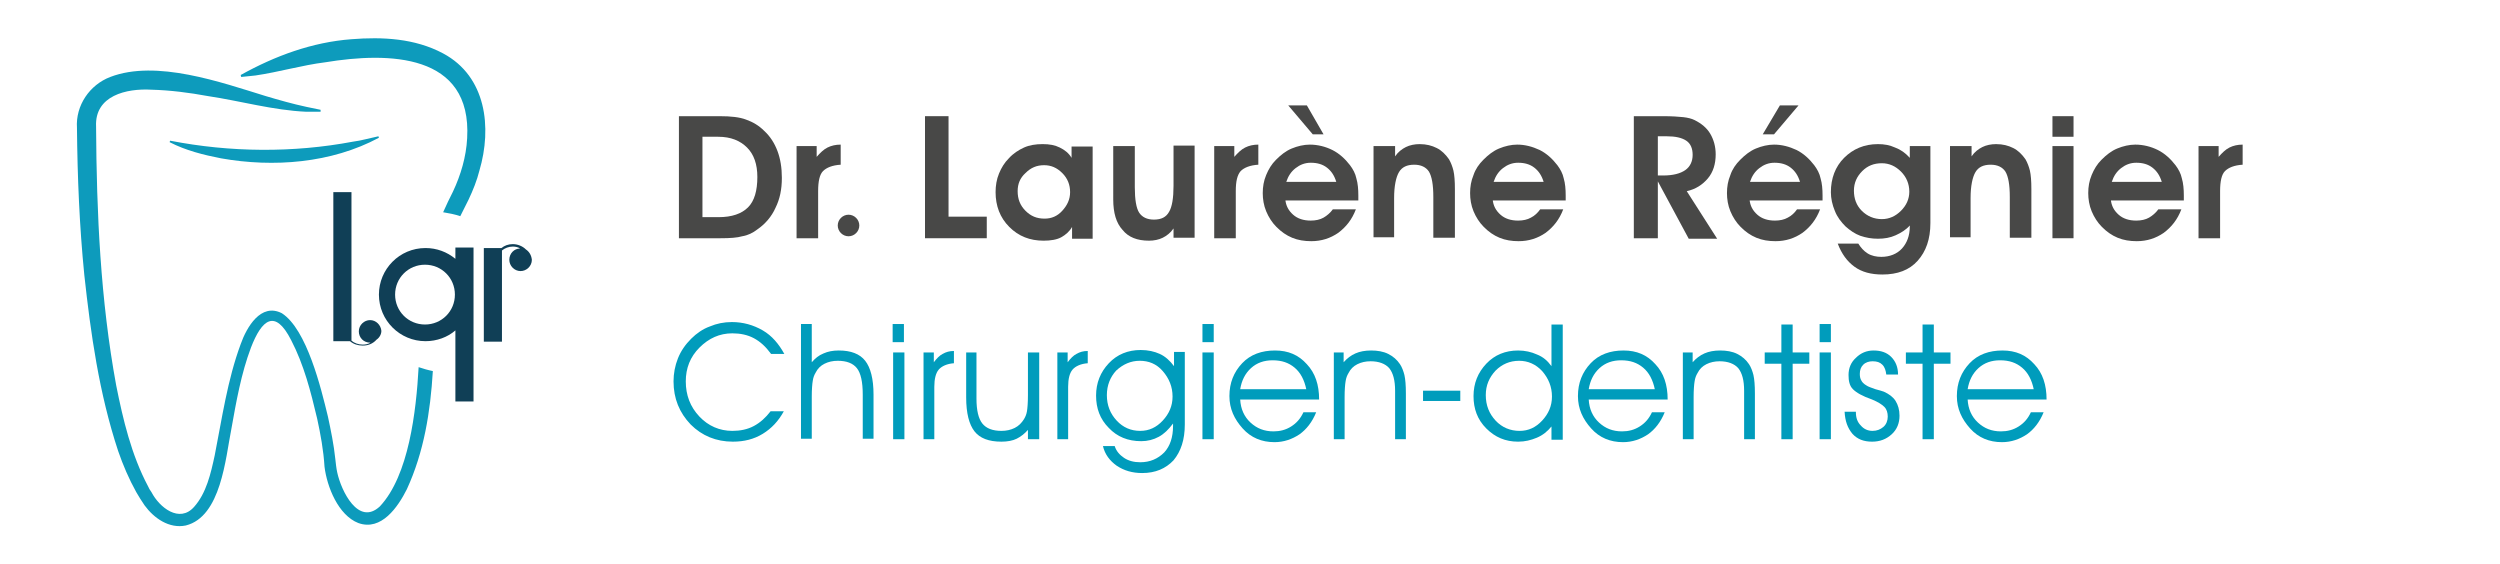 <?xml version="1.0" encoding="utf-8"?>
<!-- Generator: Adobe Illustrator 26.0.3, SVG Export Plug-In . SVG Version: 6.00 Build 0)  -->
<svg version="1.1" id="Ebene_1" xmlns="http://www.w3.org/2000/svg" xmlns:xlink="http://www.w3.org/1999/xlink" x="0px" y="0px"
	 viewBox="0 0 510 115" style="enable-background:new 0 0 510 115;" xml:space="preserve">
<style type="text/css">
	.st0{fill:#0D9BBC;}
	.st1{fill:#103F56;}
	.st2{fill:#484847;}
	.st3{fill:#009CBC;}
</style>
<path class="st0" d="M85.4,74.9c-0.5,9-2,22.1-7.9,28.4c-4.4,4.1-7.9-3.2-8.7-6.9c-0.2-0.9-0.3-1.9-0.4-2.8
	c-0.3-2.9-0.9-5.8-1.5-8.6c-1.4-5.8-4.3-17.8-9.4-21.1c-4.3-2.2-7.2,2.9-8.4,6.3c-2.7,7.3-3.8,15.1-5.3,22.7
	c-0.8,3.7-1.7,7.7-4.2,10.5c-3,3.4-7.1,0.1-8.7-3l-0.4-0.6c0,0-0.3-0.6-0.3-0.6c-3.4-6.4-5.1-13.6-6.5-20.6
	c-3.2-17.4-4-35.1-4.1-52.8c-0.3-6.3,6.2-7.8,11.3-7.5c3.8,0.1,7.7,0.6,11.5,1.3c6.7,1,13.3,2.9,20.1,3.2c1,0,2,0,2.9,0v-0.4
	c-1-0.2-1.9-0.4-2.9-0.6c-2.8-0.6-5.6-1.4-8.3-2.2c-9.1-2.8-22.3-7.5-31.7-3.9c-4.2,1.6-7.1,5.8-6.8,10.4c0.1,10,0.5,20,1.5,30
	C18.5,68,20.2,80.2,24.1,92c1,2.9,2.2,5.7,3.7,8.4c0.5,0.9,1.1,1.8,1.7,2.7c1.9,2.6,5,4.8,8.4,4.1c7.2-1.8,8.1-13.7,9.3-19.7
	c1-5.6,2-11.3,4-16.6c2.2-5.7,4.9-8,8.2-1.5c2.6,5,4,10.5,5.3,16c0.7,3.2,1.3,6.5,1.5,9.8c0.5,4.1,2.8,9.9,6.9,11.5
	c4.7,1.7,8.1-3.3,9.9-6.9c3.5-7.6,4.8-15.8,5.3-24.1C87.3,75.5,86.3,75.2,85.4,74.9z"/>
<path class="st0" d="M95.3,28.2c-0.2,3.8-1.3,7.5-2.9,10.9c-0.6,1.2-1.4,2.8-2,4.2c1.2,0.2,2.3,0.4,3.5,0.8c0.6-1.2,1.2-2.4,1.7-3.4
	c0.9-1.9,1.7-3.9,2.2-5.9c2.6-8.8,1.4-19.2-7.4-23.9c-5.8-3.1-12.4-3.4-18.7-2.9c-8,0.6-15.6,3.4-22.6,7.3l0.1,0.4
	c1-0.1,1.9-0.2,2.9-0.3c4.8-0.7,9.5-2.1,14.3-2.7C79.2,10.6,96.3,10.8,95.3,28.2z"/>
<path class="st0" d="M34.7,28.7C47,31.1,59.8,31.2,72,28.9c0.8-0.1,1.8-0.3,2.6-0.5c0,0,2.6-0.6,2.6-0.6l0.1,0.3
	c-9.7,5.2-21.5,6.1-32.2,4.2c-3.6-0.7-7.2-1.6-10.5-3.3L34.7,28.7L34.7,28.7z"/>
<path class="st1" d="M86.7,66.2c-3.4,0-6.1-2.7-6.1-6.1c0-3.4,2.7-6.1,6.1-6.1s6.1,2.7,6.1,6.1C92.8,63.5,90.1,66.2,86.7,66.2
	 M92.9,52.8c-1.7-1.4-3.8-2.2-6.1-2.2c-5.3,0-9.5,4.3-9.5,9.5c0,5.3,4.3,9.5,9.5,9.5c2.3,0,4.5-0.8,6.1-2.2v14.5h3.7V50.5h-3.7V52.8
	z"/>
<path class="st1" d="M107.3,50.9c-0.7-0.7-1.7-1.1-2.7-1.1c-0.9,0-1.7,0.3-2.3,0.8h-3.6v19.1h3.7V51.1c0.6-0.5,1.4-0.8,2.2-0.8
	c0.5,0,1.1,0.1,1.5,0.4c-1.2,0-2.2,1-2.2,2.3c0,1.2,1,2.3,2.3,2.3c1.2,0,2.3-1,2.3-2.3C108.4,52,107.9,51.3,107.3,50.9"/>
<path class="st1" d="M75.5,65.3c-1.2,0-2.3,1-2.3,2.3c0,1.3,1,2.3,2.3,2.3c0,0,0.1,0,0.1,0c-0.5,0.3-1.1,0.4-1.6,0.4
	c-0.9,0-1.7-0.3-2.3-0.8V39.2H68v30.4h3.4c0.7,0.6,1.6,0.9,2.6,0.9c1.1,0,2.1-0.4,2.8-1.2l0,0c0.6-0.4,1-1.1,1-1.8
	C77.7,66.3,76.7,65.3,75.5,65.3"/>
<g>
	<g>
		<path class="st2" d="M147,48.6h-8.5V23.7h8.3c2.3,0,4.1,0.2,5.4,0.7c1.4,0.5,2.6,1.2,3.7,2.3c1.2,1.1,2.1,2.5,2.7,4.1
			c0.6,1.6,0.9,3.4,0.9,5.5c0,2.3-0.4,4.3-1.3,6.1c-0.8,1.8-2.1,3.3-3.7,4.4c-0.9,0.7-1.9,1.2-3.1,1.4
			C150.4,48.5,148.9,48.6,147,48.6z M146.6,44.3c2.7,0,4.7-0.7,6-2c1.3-1.3,1.9-3.4,1.9-6.2c0-2.6-0.7-4.6-2.1-6
			c-1.4-1.4-3.3-2.2-5.9-2.2h-3.2v16.4H146.6z"/>
		<path class="st2" d="M171.5,33.6c-1.7,0.1-2.9,0.6-3.6,1.3s-1,2.1-1,4.1v9.6h-4.4V29.8h4.1V32c0.7-0.8,1.4-1.5,2.2-1.9
			c0.8-0.4,1.7-0.6,2.7-0.6V33.6z"/>
		<path class="st2" d="M201.3,48.6h-12.6V23.7h4.8v20.5h7.8V48.6z"/>
		<path class="st2" d="M218.7,48.6v-2.3c-0.5,0.9-1.3,1.6-2.2,2.1s-2.2,0.7-3.6,0.7c-2.8,0-5.1-0.9-7-2.8c-1.9-1.9-2.8-4.3-2.8-7.1
			c0-1.3,0.2-2.6,0.7-3.8c0.5-1.2,1.1-2.2,2-3.1c0.9-1,2-1.7,3.1-2.2c1.1-0.5,2.4-0.7,3.8-0.7c1.4,0,2.5,0.2,3.5,0.7
			c1,0.5,1.8,1.1,2.4,2.1v-2.3h4.3v18.8H218.7z M207.6,39c0,1.6,0.5,2.9,1.6,4c1.1,1.1,2.3,1.6,3.9,1.6c1.4,0,2.6-0.5,3.6-1.6
			c1-1.1,1.6-2.3,1.6-3.8c0-1.5-0.5-2.8-1.6-3.9s-2.3-1.6-3.7-1.6c-1.5,0-2.7,0.5-3.8,1.6C208.1,36.3,207.6,37.5,207.6,39z"/>
		<path class="st2" d="M239.4,48.6v-2c-0.6,0.9-1.4,1.5-2.2,1.9c-0.8,0.4-1.8,0.6-2.8,0.6c-2.4,0-4.2-0.7-5.4-2.2
			c-1.3-1.4-1.9-3.5-1.9-6.2V29.8h4.4v8.4c0,2.5,0.3,4.3,0.9,5.2c0.6,0.9,1.6,1.4,3,1.4c1.5,0,2.5-0.5,3.1-1.6
			c0.6-1,0.9-2.8,0.9-5.3v-8.2h4.3v18.8H239.4z"/>
		<path class="st2" d="M256.7,33.6c-1.7,0.1-2.9,0.6-3.6,1.3c-0.7,0.8-1,2.1-1,4.1v9.6h-4.4V29.8h4.1V32c0.7-0.8,1.4-1.5,2.2-1.9
			c0.8-0.4,1.7-0.6,2.7-0.6V33.6z"/>
		<path class="st2" d="M262.2,40.6c0.1,1.4,0.7,2.4,1.6,3.2s2.1,1.2,3.6,1.2c1,0,1.9-0.2,2.6-0.6s1.4-1,1.9-1.7h4.7
			c-0.8,2.1-2,3.6-3.6,4.8c-1.6,1.1-3.4,1.7-5.5,1.7c-1.4,0-2.7-0.2-3.9-0.7c-1.2-0.5-2.2-1.2-3.2-2.2c-0.9-0.9-1.6-2-2.1-3.2
			c-0.5-1.2-0.7-2.5-0.7-3.7c0-1.3,0.2-2.5,0.7-3.7s1.1-2.2,2-3.1c1-1,2-1.8,3.2-2.3c1.2-0.5,2.5-0.8,3.7-0.8c1.6,0,3.2,0.4,4.6,1.1
			c1.4,0.7,2.6,1.8,3.6,3.1c0.6,0.8,1.1,1.7,1.3,2.7c0.3,1,0.4,2.2,0.4,3.5c0,0.1,0,0.3,0,0.5c0,0.2,0,0.4,0,0.5H262.2z M272.6,37.1
			c-0.4-1.3-1-2.2-1.9-2.9s-2-1-3.3-1c-1.2,0-2.2,0.4-3.1,1.1c-0.9,0.7-1.5,1.6-1.9,2.8H272.6z M270,27.4h-2.2l-5-5.9h3.8L270,27.4z
			"/>
		<path class="st2" d="M284.6,29.8v2.1c0.6-0.9,1.4-1.5,2.2-1.9s1.8-0.6,2.8-0.6c1.4,0,2.5,0.3,3.5,0.8c1,0.5,1.8,1.3,2.5,2.3
			c0.4,0.7,0.7,1.5,0.9,2.3c0.2,0.9,0.3,2.1,0.3,3.8v9.9h-4.4v-8.3c0-2.5-0.3-4.2-0.9-5.2c-0.6-0.9-1.6-1.4-3-1.4
			c-1.5,0-2.5,0.5-3.1,1.5s-1,2.8-1,5.3v8h-4.2V29.8H284.6z"/>
		<path class="st2" d="M304.5,40.6c0.1,1.4,0.7,2.4,1.6,3.2s2.1,1.2,3.6,1.2c1,0,1.9-0.2,2.6-0.6c0.8-0.4,1.4-1,1.9-1.7h4.7
			c-0.8,2.1-2,3.6-3.6,4.8c-1.6,1.1-3.4,1.7-5.5,1.7c-1.4,0-2.7-0.2-3.9-0.7c-1.2-0.5-2.2-1.2-3.2-2.2c-0.9-0.9-1.6-2-2.1-3.2
			c-0.5-1.2-0.7-2.5-0.7-3.7c0-1.3,0.2-2.5,0.7-3.7c0.4-1.2,1.1-2.2,2-3.1c1-1,2-1.8,3.2-2.3s2.5-0.8,3.7-0.8c1.6,0,3.1,0.4,4.6,1.1
			c1.4,0.7,2.6,1.8,3.6,3.1c0.6,0.8,1.1,1.7,1.3,2.7c0.3,1,0.4,2.2,0.4,3.5c0,0.1,0,0.3,0,0.5c0,0.2,0,0.4,0,0.5H304.5z M314.9,37.1
			c-0.4-1.3-1-2.2-1.9-2.9s-2-1-3.3-1c-1.2,0-2.2,0.4-3.1,1.1c-0.9,0.7-1.5,1.6-1.9,2.8H314.9z"/>
		<path class="st2" d="M338.2,48.6h-4.9V23.7h5.9c1.9,0,3.3,0.1,4.2,0.2c0.9,0.1,1.7,0.3,2.3,0.6c1.4,0.7,2.5,1.6,3.2,2.8
			c0.7,1.2,1.1,2.6,1.1,4.2c0,1.9-0.5,3.6-1.6,4.9c-1.1,1.3-2.5,2.2-4.3,2.6l6.2,9.7h-5.8L338.2,37V48.6z M338.2,35.8h1.1
			c2,0,3.5-0.4,4.5-1.1c1-0.7,1.5-1.8,1.5-3.1c0-1.3-0.4-2.3-1.3-2.9c-0.9-0.6-2.2-0.9-4-0.9h-1.8V35.8z"/>
		<path class="st2" d="M356.9,40.6c0.1,1.4,0.7,2.4,1.6,3.2s2.1,1.2,3.6,1.2c1,0,1.9-0.2,2.6-0.6c0.8-0.4,1.4-1,1.9-1.7h4.7
			c-0.8,2.1-2,3.6-3.6,4.8c-1.6,1.1-3.4,1.7-5.5,1.7c-1.4,0-2.7-0.2-3.9-0.7c-1.2-0.5-2.2-1.2-3.2-2.2c-0.9-0.9-1.6-2-2.1-3.2
			c-0.5-1.2-0.7-2.5-0.7-3.7c0-1.3,0.2-2.5,0.7-3.7c0.4-1.2,1.1-2.2,2-3.1c1-1,2-1.8,3.2-2.3s2.5-0.8,3.7-0.8c1.6,0,3.1,0.4,4.6,1.1
			c1.4,0.7,2.6,1.8,3.6,3.1c0.6,0.8,1.1,1.7,1.3,2.7c0.3,1,0.4,2.2,0.4,3.5c0,0.1,0,0.3,0,0.5c0,0.2,0,0.4,0,0.5H356.9z M367.2,37.1
			c-0.4-1.3-1-2.2-1.9-2.9s-2-1-3.3-1c-1.2,0-2.2,0.4-3.1,1.1c-0.9,0.7-1.5,1.6-1.9,2.8H367.2z M359.6,27.4l3.5-5.9h3.8l-5,5.9
			H359.6z"/>
		<path class="st2" d="M389.9,29.8h3.9v15.7c0,3.3-0.9,5.8-2.6,7.7c-1.7,1.9-4.1,2.8-7.2,2.8c-2.3,0-4.2-0.5-5.7-1.6
			c-1.5-1.1-2.6-2.6-3.4-4.7h4.2c0.5,0.8,1.1,1.5,1.9,2c0.8,0.5,1.8,0.7,2.8,0.7c1.7,0,3.2-0.6,4.2-1.7s1.6-2.6,1.6-4.5v-0.2
			c-0.8,0.9-1.8,1.5-2.9,2c-1.1,0.5-2.3,0.7-3.6,0.7c-1.3,0-2.4-0.2-3.6-0.6c-1.1-0.4-2.1-1.1-3-1.9c-0.9-0.9-1.7-1.9-2.2-3.2
			c-0.5-1.2-0.8-2.5-0.8-3.8c0-2.8,0.9-5.2,2.7-7s4.1-2.8,6.9-2.8c1.3,0,2.4,0.2,3.5,0.7c1.1,0.4,2.1,1.1,3,2.1V29.8z M378.2,38.9
			c0,1.6,0.5,3,1.6,4.1c1.1,1.1,2.5,1.7,4.1,1.7c1.5,0,2.8-0.6,3.9-1.7c1.1-1.1,1.7-2.4,1.7-3.9c0-1.6-0.6-3-1.7-4.1
			c-1.1-1.1-2.4-1.7-3.9-1.7c-1.6,0-2.9,0.5-4,1.6C378.8,36,378.2,37.3,378.2,38.9z"/>
		<path class="st2" d="M402.2,29.8v2.1c0.6-0.9,1.4-1.5,2.2-1.9s1.8-0.6,2.8-0.6c1.4,0,2.5,0.3,3.5,0.8c1,0.5,1.8,1.3,2.5,2.3
			c0.4,0.7,0.7,1.5,0.9,2.3c0.2,0.9,0.3,2.1,0.3,3.8v9.9h-4.4v-8.3c0-2.5-0.3-4.2-0.9-5.2c-0.6-0.9-1.6-1.4-3-1.4
			c-1.5,0-2.5,0.5-3.1,1.5c-0.6,1-1,2.8-1,5.3v8h-4.2V29.8H402.2z"/>
		<path class="st2" d="M423,27.9h-4.3v-4.2h4.3V27.9z M418.7,48.6V29.8h4.3v18.8H418.7z"/>
		<path class="st2" d="M430.6,40.6c0.1,1.4,0.7,2.4,1.6,3.2s2.1,1.2,3.6,1.2c1,0,1.9-0.2,2.6-0.6s1.4-1,1.9-1.7h4.7
			c-0.8,2.1-2,3.6-3.6,4.8c-1.6,1.1-3.4,1.7-5.5,1.7c-1.4,0-2.7-0.2-3.9-0.7c-1.2-0.5-2.2-1.2-3.2-2.2c-0.9-0.9-1.6-2-2.1-3.2
			c-0.5-1.2-0.7-2.5-0.7-3.7c0-1.3,0.2-2.5,0.7-3.7s1.1-2.2,2-3.1c1-1,2-1.8,3.2-2.3c1.2-0.5,2.5-0.8,3.7-0.8c1.6,0,3.2,0.4,4.6,1.1
			c1.4,0.7,2.6,1.8,3.6,3.1c0.6,0.8,1.1,1.7,1.3,2.7c0.3,1,0.4,2.2,0.4,3.5c0,0.1,0,0.3,0,0.5c0,0.2,0,0.4,0,0.5H430.6z M441,37.1
			c-0.4-1.3-1-2.2-1.9-2.9s-2-1-3.3-1c-1.2,0-2.2,0.4-3.1,1.1c-0.9,0.7-1.5,1.6-1.9,2.8H441z"/>
		<path class="st2" d="M457.5,33.6c-1.7,0.1-2.9,0.6-3.6,1.3s-1,2.1-1,4.1v9.6h-4.4V29.8h4.1V32c0.7-0.8,1.4-1.5,2.2-1.9
			c0.8-0.4,1.7-0.6,2.7-0.6V33.6z"/>
		<path class="st3" d="M157.3,72.2c-1.1-1.5-2.2-2.5-3.5-3.2s-2.8-1-4.4-1c-2.6,0-4.8,1-6.7,2.9c-1.9,1.9-2.8,4.2-2.8,6.9
			c0,2.8,0.9,5.2,2.8,7.2c1.8,1.9,4.1,2.9,6.7,2.9c1.6,0,3.1-0.3,4.4-1s2.4-1.7,3.4-3h2.7c-1.1,2-2.5,3.5-4.3,4.6
			c-1.8,1.1-3.8,1.6-6.1,1.6c-3.4,0-6.3-1.2-8.6-3.5c-2.3-2.4-3.5-5.3-3.5-8.8c0-1.6,0.3-3.2,0.9-4.7s1.5-2.8,2.7-4
			c1.1-1.1,2.4-2,3.8-2.5c1.4-0.6,2.9-0.9,4.5-0.9c2.3,0,4.4,0.6,6.3,1.7c1.9,1.1,3.3,2.8,4.4,4.8H157.3z"/>
		<path class="st3" d="M163.4,66.1h2.2v7.8c0.7-0.8,1.4-1.4,2.4-1.8c0.9-0.4,1.9-0.6,3.1-0.6c2.5,0,4.3,0.7,5.4,2.1
			c1.1,1.4,1.7,3.7,1.7,6.9v9H176v-9c0-2.6-0.4-4.4-1.2-5.4c-0.8-1-2.1-1.5-3.9-1.5c-1,0-1.9,0.2-2.7,0.6c-0.8,0.4-1.4,1-1.8,1.8
			c-0.3,0.5-0.5,1-0.6,1.7c-0.1,0.6-0.2,1.7-0.2,3.2v8.6h-2.2V66.1z"/>
		<path class="st3" d="M184.4,69.8h-2.3v-3.7h2.3V69.8z M182.2,89.6V71.9h2.3v17.7H182.2z"/>
		<path class="st3" d="M190.7,89.6h-2.3V71.9h2.1v2c0.6-0.8,1.2-1.4,1.8-1.7c0.7-0.4,1.4-0.6,2.3-0.6l0,2.5
			c-1.4,0.1-2.5,0.6-3.1,1.3c-0.6,0.7-0.9,1.9-0.9,3.5V89.6z"/>
		<path class="st3" d="M197,71.9h2.2v9.4c0,2.4,0.4,4.1,1.2,5.1c0.8,1,2.1,1.5,3.9,1.5c1,0,1.9-0.2,2.7-0.6c0.8-0.4,1.4-1,1.9-1.8
			c0.3-0.5,0.5-1,0.6-1.6c0.1-0.6,0.2-1.7,0.2-3.3v-8.7h2.3v17.7h-2.3v-1.9c-0.7,0.8-1.5,1.4-2.3,1.8s-1.9,0.6-3.1,0.6
			c-2.6,0-4.4-0.7-5.5-2.1c-1.1-1.4-1.7-3.7-1.7-6.9V71.9z"/>
		<path class="st3" d="M218,89.6h-2.3V71.9h2.1v2c0.6-0.8,1.2-1.4,1.8-1.7c0.7-0.4,1.4-0.6,2.3-0.6l0,2.5c-1.4,0.1-2.5,0.6-3.1,1.3
			c-0.6,0.7-0.9,1.9-0.9,3.5V89.6z"/>
		<path class="st3" d="M227.4,91c0.3,1,1,1.8,1.9,2.4c0.9,0.6,2,0.9,3.3,0.9c2,0,3.6-0.7,4.9-2c1.2-1.3,1.8-3.1,1.8-5.4v-0.5
			c-0.9,1.2-1.8,2.1-2.9,2.7c-1.1,0.6-2.3,0.9-3.6,0.9c-2.7,0-4.9-0.9-6.6-2.7c-1.8-1.8-2.6-4-2.6-6.6c0-2.6,0.9-4.8,2.6-6.6
			s3.9-2.7,6.5-2.7c1.5,0,2.8,0.3,3.9,0.8c1.1,0.5,2.1,1.4,2.9,2.5v-2.9h2.2v14.8c0,3.1-0.8,5.5-2.3,7.3c-1.6,1.7-3.7,2.6-6.4,2.6
			c-2,0-3.7-0.5-5.2-1.5c-1.4-1-2.4-2.3-2.8-4H227.4z M225.8,80.6c0,2.1,0.7,3.8,2,5.2c1.3,1.4,2.9,2.1,4.8,2.1
			c1.8,0,3.3-0.7,4.6-2.1c1.3-1.4,2-3,2-4.9c0-2-0.7-3.7-2-5.2s-2.9-2.1-4.7-2.1c-1.8,0-3.4,0.7-4.8,2
			C226.5,76.9,225.8,78.6,225.8,80.6z"/>
		<path class="st3" d="M247.6,69.8h-2.3v-3.7h2.3V69.8z M245.3,89.6V71.9h2.3v17.7H245.3z"/>
		<path class="st3" d="M269,81.5h-16c0.1,1.9,0.8,3.5,2.1,4.7s2.8,1.8,4.7,1.8c1.3,0,2.5-0.3,3.6-1c1.1-0.7,1.9-1.6,2.5-2.9h2.6
			c-0.8,2-2,3.5-3.4,4.5c-1.5,1-3.2,1.6-5.1,1.6c-2.6,0-4.8-0.9-6.5-2.8s-2.7-4-2.7-6.6c0-2.7,0.9-4.9,2.6-6.7
			c1.7-1.8,4-2.6,6.7-2.6c2.7,0,4.8,0.9,6.5,2.8c1.7,1.8,2.5,4.2,2.5,7.2V81.5z M266.5,79.5c-0.4-2-1.2-3.5-2.4-4.5
			s-2.6-1.5-4.5-1.5c-1.7,0-3.2,0.5-4.4,1.6c-1.2,1.1-1.9,2.5-2.2,4.3H266.5z"/>
		<path class="st3" d="M271.9,71.9h2.2v2c0.7-0.8,1.5-1.4,2.4-1.8c0.9-0.4,2-0.6,3.2-0.6c1.3,0,2.5,0.2,3.5,0.7
			c1,0.5,1.8,1.2,2.4,2.1c0.4,0.6,0.7,1.4,0.9,2.2c0.2,0.9,0.3,2.1,0.3,3.8v9.3h-2.2v-9.9c0-2.1-0.4-3.6-1.2-4.6
			c-0.8-0.9-2.1-1.4-3.8-1.4c-1,0-1.9,0.2-2.7,0.6c-0.8,0.4-1.4,1-1.8,1.8c-0.3,0.5-0.5,1-0.6,1.7c-0.1,0.6-0.2,1.7-0.2,3.2v8.6
			h-2.2V71.9z"/>
		<path class="st3" d="M297.9,79.7v2.1h-7.6v-2.1H297.9z"/>
		<path class="st3" d="M316.5,74.7v-3.9v-4.6h2.3v23.5h-2.3v-2.7c-0.8,1-1.8,1.8-3,2.3s-2.4,0.8-3.8,0.8c-2.6,0-4.7-0.9-6.5-2.7
			s-2.6-4-2.6-6.6c0-2.6,0.9-4.8,2.6-6.6c1.7-1.8,3.9-2.7,6.5-2.7c1.4,0,2.7,0.3,3.8,0.8C314.8,72.8,315.7,73.6,316.5,74.7z
			 M316.6,80.9c0-2-0.7-3.7-2-5.2c-1.3-1.4-2.9-2.1-4.7-2.1c-1.9,0-3.5,0.7-4.8,2c-1.3,1.4-2,3-2,5c0,2.1,0.7,3.8,2,5.2
			c1.3,1.4,3,2.1,4.9,2.1c1.8,0,3.3-0.7,4.6-2.1S316.6,82.8,316.6,80.9z"/>
		<path class="st3" d="M340.1,81.5h-16c0.1,1.9,0.8,3.5,2.1,4.7s2.8,1.8,4.7,1.8c1.3,0,2.5-0.3,3.6-1c1.1-0.7,1.9-1.6,2.5-2.9h2.6
			c-0.8,2-2,3.5-3.4,4.5c-1.5,1-3.2,1.6-5.1,1.6c-2.6,0-4.8-0.9-6.5-2.8s-2.7-4-2.7-6.6c0-2.7,0.9-4.9,2.6-6.7
			c1.7-1.8,4-2.6,6.7-2.6c2.7,0,4.8,0.9,6.5,2.8c1.7,1.8,2.5,4.2,2.5,7.2V81.5z M337.6,79.5c-0.4-2-1.2-3.5-2.4-4.5
			s-2.6-1.5-4.5-1.5c-1.7,0-3.2,0.5-4.4,1.6c-1.2,1.1-1.9,2.5-2.2,4.3H337.6z"/>
		<path class="st3" d="M343.1,71.9h2.2v2c0.7-0.8,1.5-1.4,2.4-1.8c0.9-0.4,2-0.6,3.2-0.6c1.3,0,2.5,0.2,3.5,0.7
			c1,0.5,1.8,1.2,2.4,2.1c0.4,0.6,0.7,1.4,0.9,2.2c0.2,0.9,0.3,2.1,0.3,3.8v9.3h-2.2v-9.9c0-2.1-0.4-3.6-1.2-4.6
			c-0.8-0.9-2.1-1.4-3.8-1.4c-1,0-1.9,0.2-2.7,0.6c-0.8,0.4-1.4,1-1.8,1.8c-0.3,0.5-0.5,1-0.6,1.7c-0.1,0.6-0.2,1.7-0.2,3.2v8.6
			h-2.2V71.9z"/>
		<path class="st3" d="M363.4,89.6V74.2H360v-2.3h3.4v-5.7h2.3v5.7h3.4v2.3h-3.4v15.4H363.4z"/>
		<path class="st3" d="M373.5,69.8h-2.3v-3.7h2.3V69.8z M371.2,89.6V71.9h2.3v17.7H371.2z"/>
		<path class="st3" d="M376.3,84h2.3v0.1c0,1.1,0.3,2,1,2.7c0.6,0.7,1.4,1.1,2.4,1.1c0.9,0,1.6-0.3,2.2-0.8s0.9-1.3,0.9-2.1
			s-0.2-1.5-0.7-2c-0.5-0.5-1.3-1-2.5-1.5c-2-0.7-3.2-1.4-3.9-2.1s-0.9-1.7-0.9-2.9c0-1.4,0.5-2.6,1.5-3.5c1-1,2.2-1.5,3.6-1.5
			c1.5,0,2.7,0.4,3.6,1.3s1.4,2.1,1.4,3.6h-2.4c-0.1-0.8-0.3-1.5-0.8-2c-0.5-0.5-1.1-0.7-2-0.7c-0.7,0-1.4,0.2-1.9,0.7
			c-0.5,0.5-0.7,1.1-0.7,1.9c0,0.5,0.1,1,0.3,1.3c0.2,0.4,0.5,0.7,1,1c0.4,0.3,1.1,0.5,1.9,0.8c0.8,0.2,1.4,0.4,1.7,0.5
			c1.1,0.5,1.9,1.1,2.4,1.9c0.5,0.8,0.8,1.8,0.8,3c0,1.5-0.5,2.8-1.6,3.8s-2.4,1.5-4,1.5c-1.7,0-3-0.5-4-1.6
			C376.9,87.3,376.4,85.9,376.3,84z"/>
		<path class="st3" d="M392.2,89.6V74.2h-3.4v-2.3h3.4v-5.7h2.3v5.7h3.4v2.3h-3.4v15.4H392.2z"/>
		<path class="st3" d="M417.4,81.5h-16c0.1,1.9,0.8,3.5,2.1,4.7s2.8,1.8,4.7,1.8c1.3,0,2.5-0.3,3.6-1c1.1-0.7,1.9-1.6,2.5-2.9h2.6
			c-0.8,2-2,3.5-3.4,4.5c-1.5,1-3.2,1.6-5.1,1.6c-2.6,0-4.8-0.9-6.5-2.8s-2.7-4-2.7-6.6c0-2.7,0.9-4.9,2.6-6.7
			c1.7-1.8,4-2.6,6.7-2.6c2.7,0,4.8,0.9,6.5,2.8c1.7,1.8,2.5,4.2,2.5,7.2V81.5z M414.9,79.5c-0.4-2-1.2-3.5-2.4-4.5
			s-2.6-1.5-4.5-1.5c-1.7,0-3.2,0.5-4.4,1.6c-1.2,1.1-1.9,2.5-2.2,4.3H414.9z"/>
	</g>
	<path class="st2" d="M173.1,43.8c-1.2,0-2.2,1-2.2,2.2c0,1.2,1,2.2,2.2,2.2c1.2,0,2.2-1,2.2-2.2C175.3,44.8,174.3,43.8,173.1,43.8z
		"/>
</g>
</svg>
